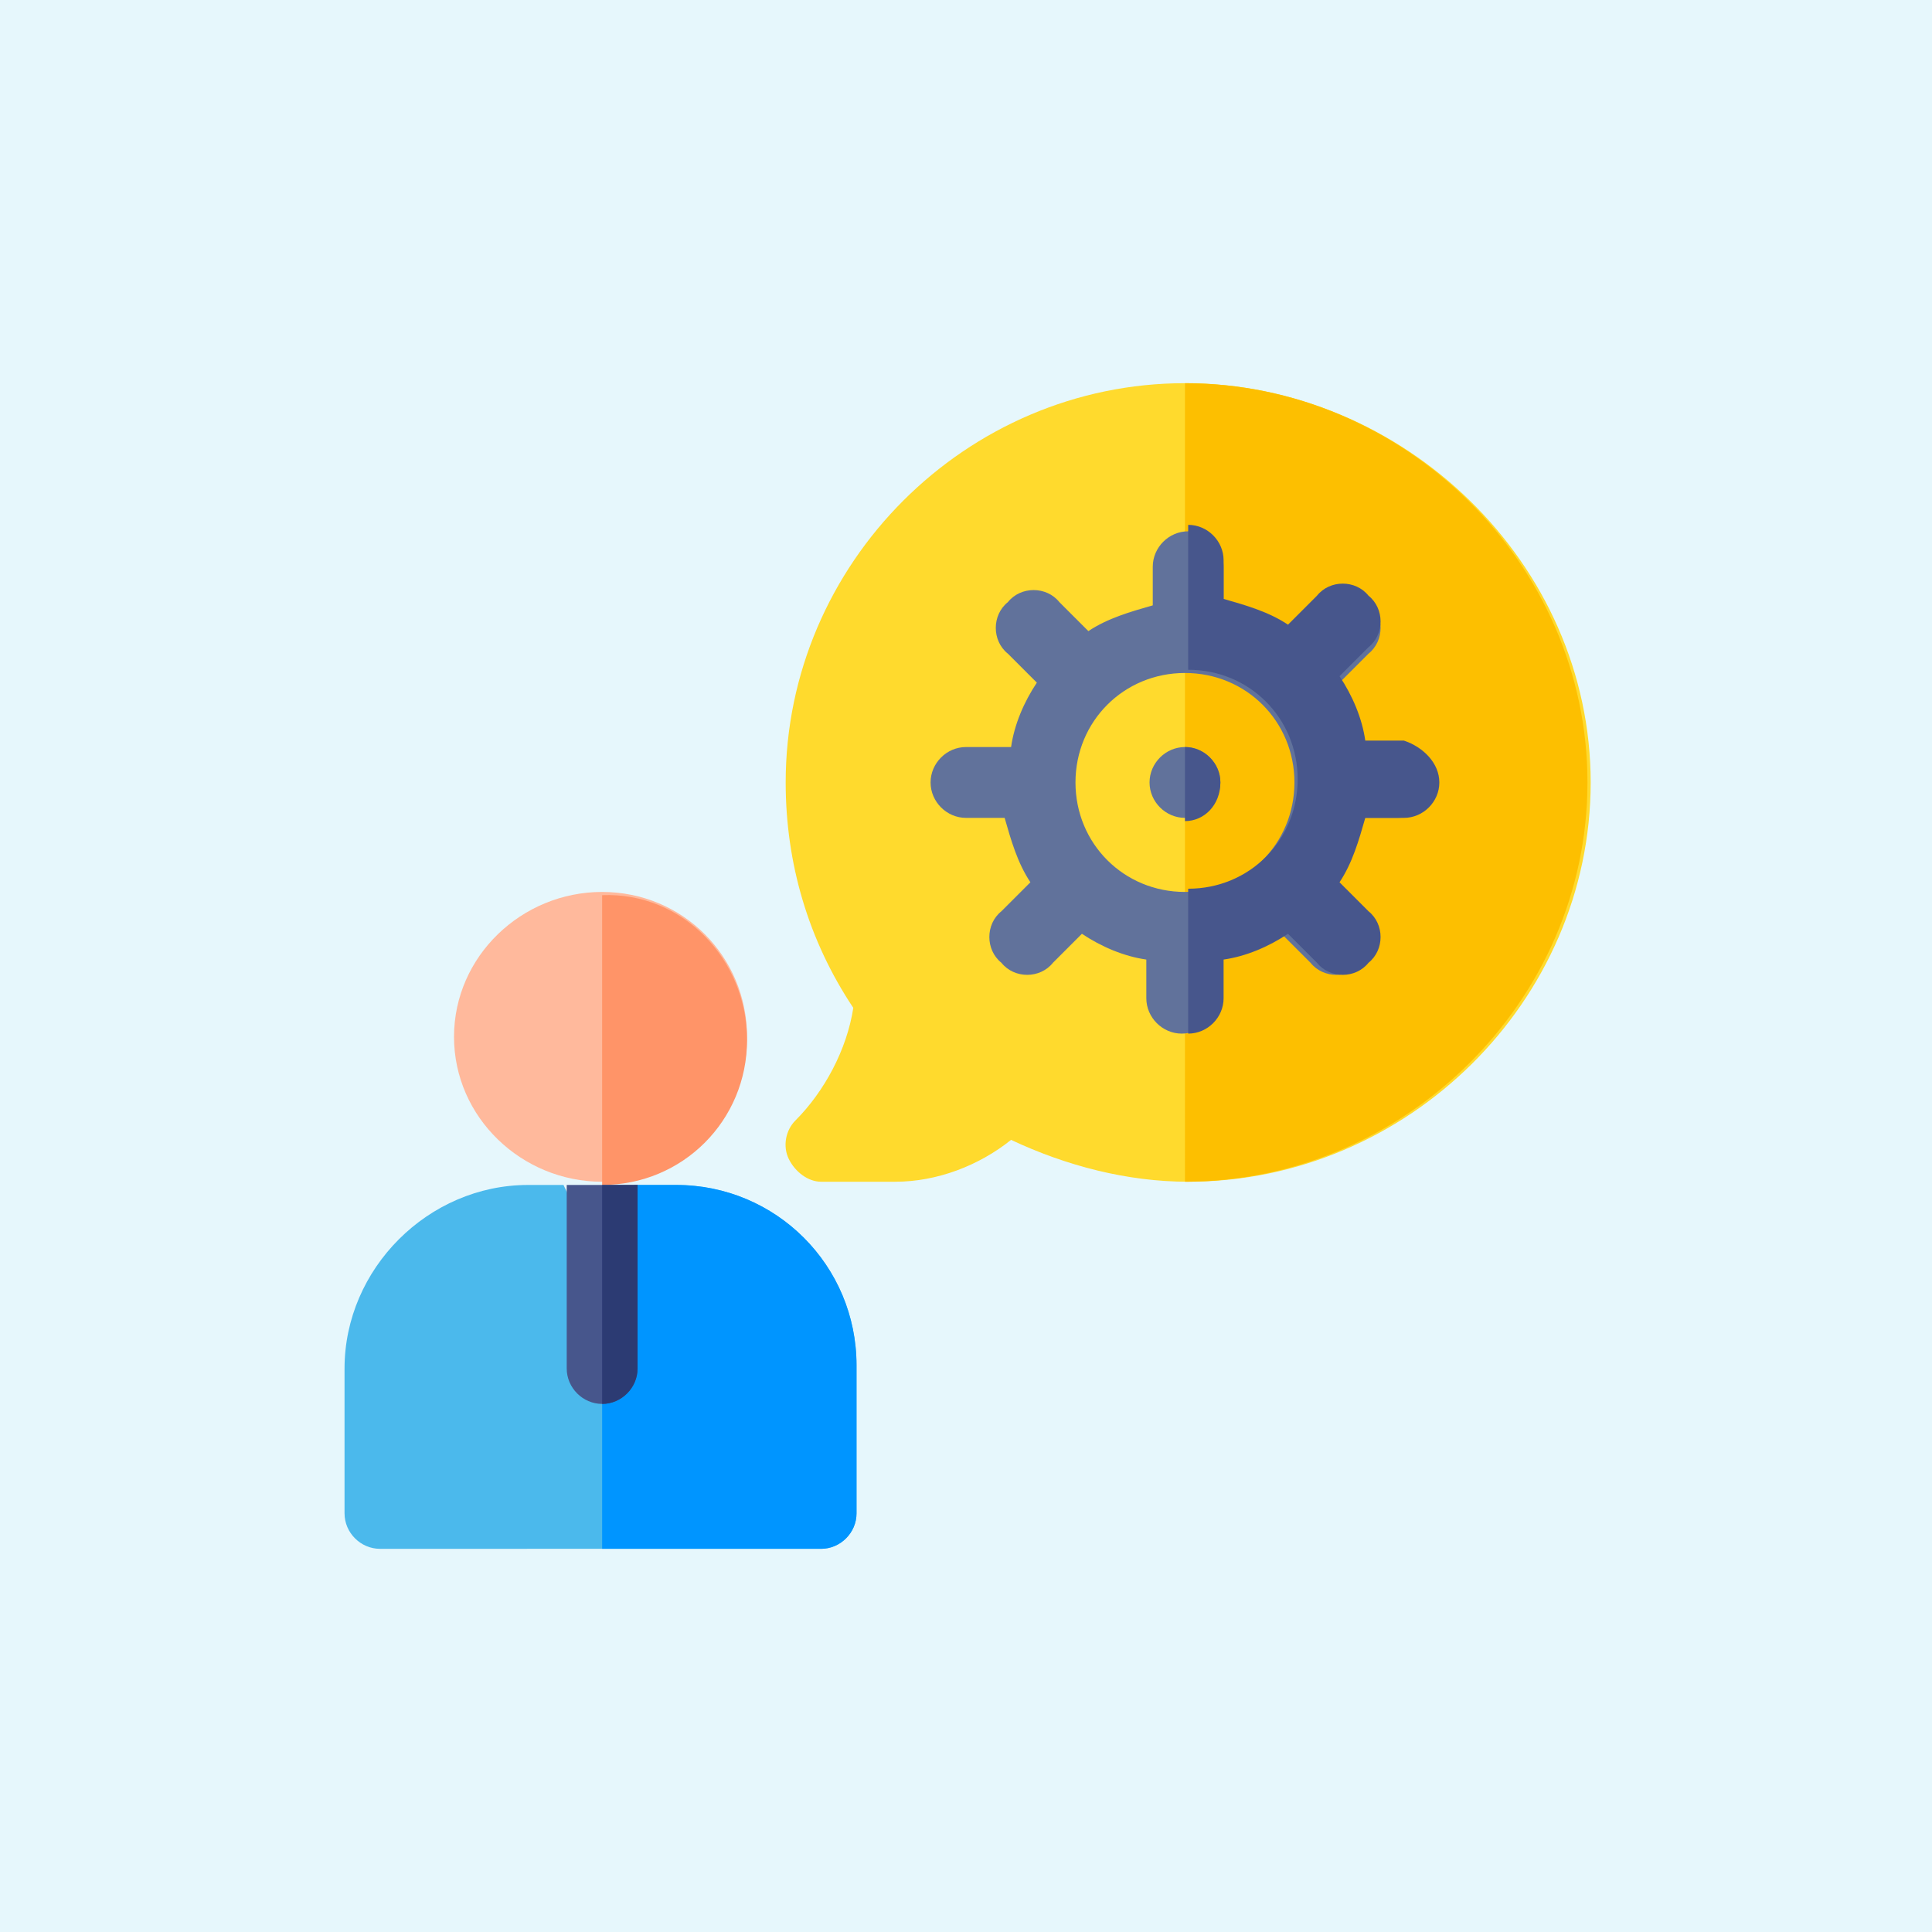 <?xml version="1.0" encoding="utf-8"?>
<!-- Generator: Adobe Illustrator 25.4.1, SVG Export Plug-In . SVG Version: 6.00 Build 0)  -->
<svg version="1.1" id="Layer_1" xmlns="http://www.w3.org/2000/svg" xmlns:xlink="http://www.w3.org/1999/xlink" x="0px" y="0px"
	 width="60px" height="60px" viewBox="0 0 60 60" style="enable-background:new 0 0 60 60;" xml:space="preserve">
<style type="text/css">
	.st0{fill:#E6F7FC;}
	.st1{fill:#FFDA2D;}
	.st2{fill:#FDBF00;}
	.st3{fill:#61729B;}
	.st4{fill:#FFB99C;}
	.st5{fill:#4BB9EC;}
	.st6{fill:#FF9468;}
	.st7{fill:#0095FF;}
	.st8{fill:#47568C;}
	.st9{fill:#2C3B73;}
</style>
<rect x="0" y="0" class="st0" width="60" height="60"/>
<path class="st1" d="M36.8,11.9c-6.8,0-12.4,5.6-12.4,12.4c0,2.5,0.7,4.9,2.1,7c-0.2,1.3-0.9,2.6-1.8,3.5c-0.3,0.3-0.4,0.8-0.2,1.2
	c0.2,0.4,0.6,0.7,1,0.7h2.3c1.3,0,2.6-0.5,3.6-1.3c1.7,0.8,3.6,1.3,5.5,1.3c6.8,0,12.5-5.6,12.5-12.4S43.6,11.9,36.8,11.9z"/>
<path class="st2" d="M49.3,24.3c0,6.8-5.7,12.4-12.5,12.4V11.9C43.6,11.9,49.3,17.5,49.3,24.3z"/>
<path class="st3" d="M43.6,23.2h-1.2c-0.2-0.7-0.4-1.4-0.8-2l0.9-0.9c0.5-0.4,0.5-1.2,0-1.6c-0.4-0.5-1.2-0.5-1.6,0l-0.9,0.9
	c-0.6-0.4-1.3-0.7-2-0.8v-1.2c0-0.6-0.5-1.1-1.1-1.1c-0.6,0-1.1,0.5-1.1,1.1v1.2c-0.7,0.2-1.4,0.4-2,0.8l-0.9-0.9
	c-0.4-0.5-1.2-0.5-1.6,0c-0.5,0.4-0.5,1.2,0,1.6l0.9,0.9c-0.4,0.6-0.7,1.3-0.8,2H30c-0.6,0-1.1,0.5-1.1,1.1c0,0.6,0.5,1.1,1.1,1.1
	h1.2c0.2,0.7,0.4,1.4,0.8,2l-0.9,0.9c-0.5,0.4-0.5,1.2,0,1.6c0.4,0.5,1.2,0.5,1.6,0l0.9-0.9c0.6,0.4,1.3,0.7,2,0.8v1.2
	c0,0.6,0.5,1.1,1.1,1.1c0.6,0,1.1-0.5,1.1-1.1v-1.2c0.7-0.2,1.4-0.4,2-0.8l0.9,0.9c0.4,0.5,1.2,0.5,1.6,0c0.5-0.4,0.5-1.2,0-1.6
	l-0.9-0.9c0.4-0.6,0.7-1.3,0.8-2h1.2c0.6,0,1.1-0.5,1.1-1.1C44.7,23.7,44.2,23.2,43.6,23.2z M36.8,27.7c-1.9,0-3.4-1.5-3.4-3.4
	c0-1.9,1.5-3.4,3.4-3.4c1.9,0,3.4,1.5,3.4,3.4C40.2,26.2,38.7,27.7,36.8,27.7z"/>
<path class="st3" d="M37.9,24.3c0,0.6-0.5,1.1-1.1,1.1c-0.6,0-1.1-0.5-1.1-1.1c0-0.6,0.5-1.1,1.1-1.1C37.4,23.2,37.9,23.7,37.9,24.3
	z"/>
<path class="st4" d="M18.7,27.7c-2.5,0-4.6,2-4.6,4.5s2.1,4.5,4.6,4.5s4.5-2,4.5-4.5S21.2,27.7,18.7,27.7z"/>
<path class="st5" d="M26.6,42.4V47c0,0.6-0.5,1.1-1.1,1.1H11.8c-0.6,0-1.1-0.5-1.1-1.1v-4.5c0-3.1,2.6-5.7,5.7-5.7h1.1l1.1,2.3
	l1.1-2.3H21C24.1,36.8,26.6,39.3,26.6,42.4z"/>
<path class="st6" d="M23.2,32.3c0,2.5-2,4.5-4.5,4.5v-9C21.2,27.7,23.2,29.8,23.2,32.3z"/>
<path class="st7" d="M26.6,42.4V47c0,0.6-0.5,1.1-1.1,1.1h-6.8v-9l1.1-2.3H21C24.1,36.8,26.6,39.3,26.6,42.4z"/>
<path class="st8" d="M19.8,36.8v5.7c0,0.6-0.5,1.1-1.1,1.1c-0.6,0-1.1-0.5-1.1-1.1v-5.7H19.8z"/>
<path class="st9" d="M19.8,36.8v5.7c0,0.6-0.5,1.1-1.1,1.1v-6.8H19.8z"/>
<g>
	<path class="st8" d="M36.8,25.5v-2.3c0.6,0,1.1,0.5,1.1,1.1C37.9,25,37.4,25.5,36.8,25.5z"/>
	<path class="st8" d="M44.7,24.3c0,0.6-0.5,1.1-1.1,1.1h-1.2c-0.2,0.7-0.4,1.4-0.8,2l0.9,0.9c0.5,0.4,0.5,1.2,0,1.6
		c-0.4,0.5-1.2,0.5-1.6,0l-0.9-0.9c-0.6,0.4-1.3,0.7-2,0.8v1.2c0,0.6-0.5,1.1-1.1,1.1v-4.5c1.9,0,3.4-1.5,3.4-3.4
		c0-1.9-1.5-3.4-3.4-3.4v-4.5c0.6,0,1.1,0.5,1.1,1.1v1.2c0.7,0.2,1.4,0.4,2,0.8l0.9-0.9c0.4-0.5,1.2-0.5,1.6,0
		c0.5,0.4,0.5,1.2,0,1.6l-0.9,0.9c0.4,0.6,0.7,1.3,0.8,2h1.2C44.2,23.2,44.7,23.7,44.7,24.3z"/>
</g>
</svg>
